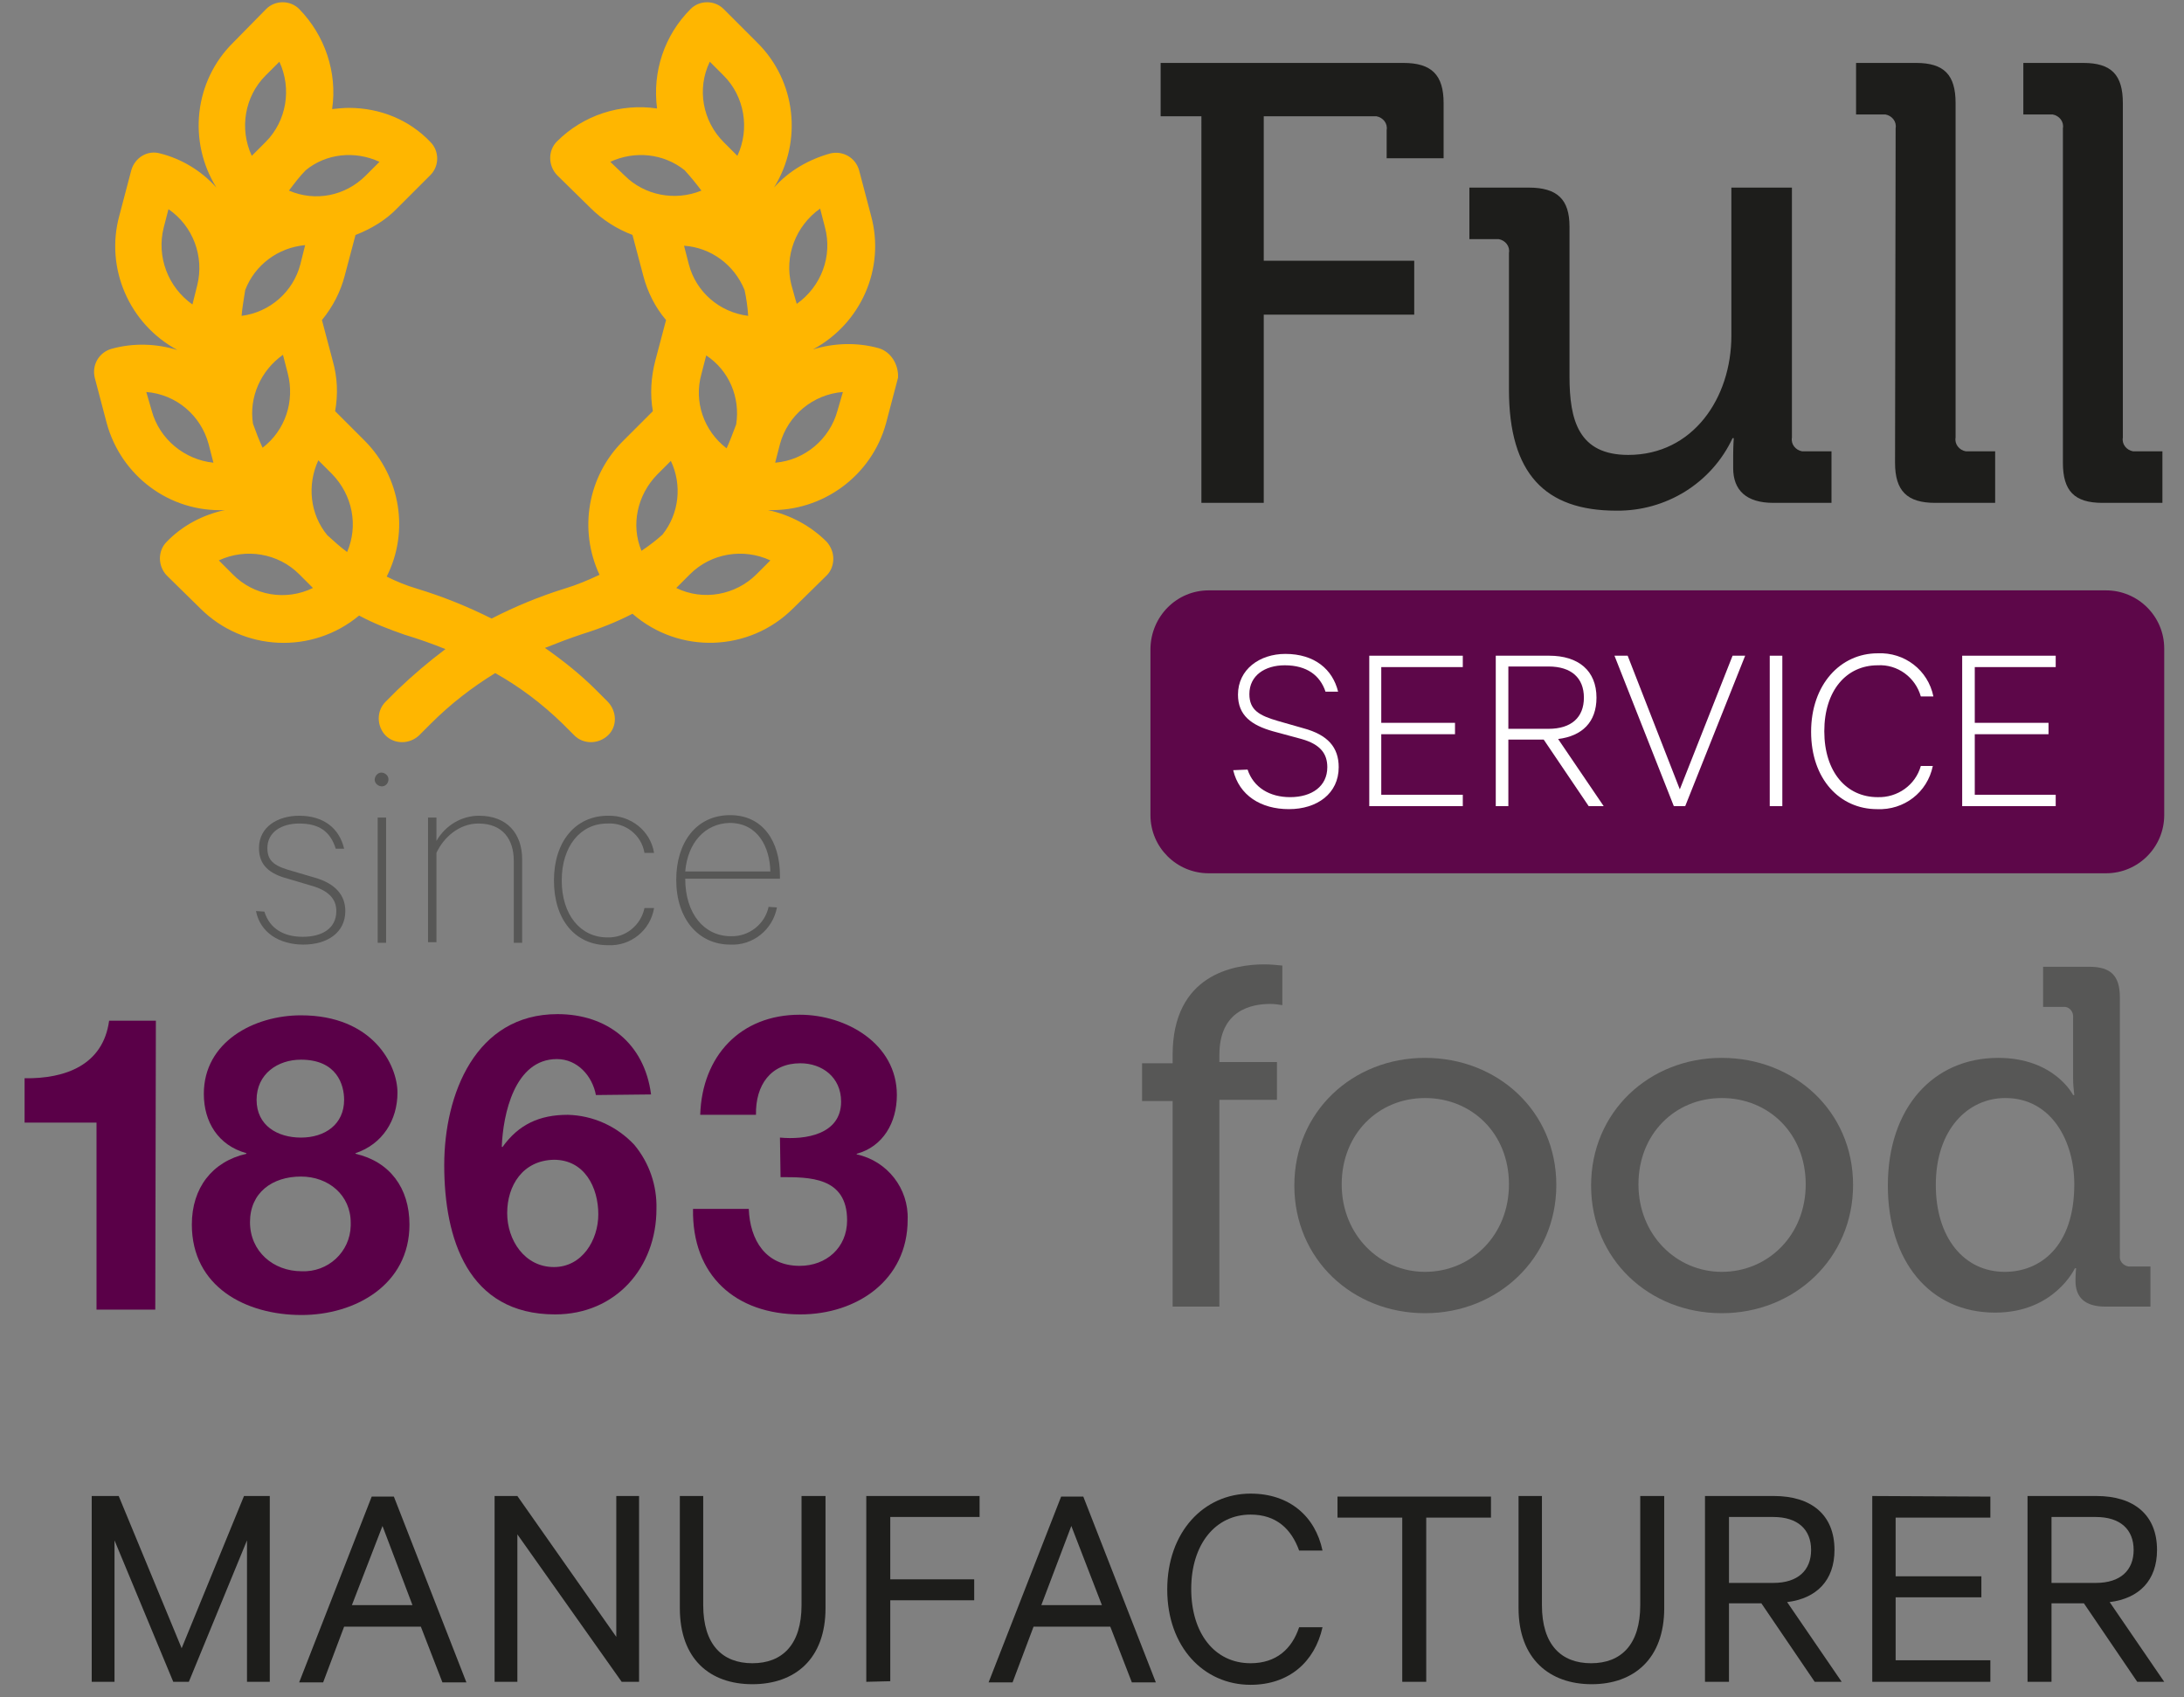 <?xml version="1.0" encoding="utf-8"?>
<!-- Generator: Adobe Illustrator 23.1.1, SVG Export Plug-In . SVG Version: 6.00 Build 0)  -->
<svg version="1.1" id="Laag_1" xmlns="http://www.w3.org/2000/svg" xmlns:xlink="http://www.w3.org/1999/xlink" x="0px" y="0px"
	 viewBox="0 0 364.3 283.2" style="enable-background:new 0 0 364.3 283.2;" xml:space="preserve">
<rect x="0" y="0" width="364.3" height="283.2" fill="#808080" stroke="none"/>
<style type="text/css">
	.st0{fill:#5D0749;}
	.st1{fill:#1D1D1B;}
	.st2{fill:#575756;}
	.st3{fill:#FFFFFF;}
	.st4{fill:#5A0048;}
	.st5{fill:#FFB600;}
</style>
<title>Icons Smilde Company_EN</title>
<g>
	<path class="st0" d="M201.6,98.5h149.7c5.3,0,9.7,4.3,9.7,9.7v27.8c0,5.3-4.3,9.7-9.7,9.7H201.6c-5.3,0-9.7-4.3-9.7-9.7v-27.8
		C192,102.8,196.3,98.5,201.6,98.5z"/>
	<path class="st1" d="M200.4,19.4h-6.8v-8.9h40.5c4.7,0,6.7,2,6.7,6.7v9.2h-9.5v-4.7c0.2-1.1-0.6-2.1-1.7-2.3c-0.2,0-0.4,0-0.6,0
		h-18.2v24.1h25.1v9h-25.1v31.4h-10.4V19.4z"/>
	<path class="st1" d="M251.7,42.2c0.2-1.1-0.6-2.1-1.7-2.3c-0.2,0-0.4,0-0.6,0h-4.3v-8.6h9.9c4.8,0,6.8,2,6.8,6.5v25
		c0,7.3,1.5,13.1,9.8,13.1c10.8,0,17.2-9.5,17.2-19.9V31.3h10.1V73c-0.2,1.1,0.6,2.1,1.7,2.3c0.2,0,0.4,0,0.6,0h4.3v8.6h-9.7
		c-4.5,0-6.7-2.1-6.7-5.8v-2c0-1.7,0.1-3,0.1-3h-0.2c-3.5,7.5-11.1,12.2-19.4,12.1c-11.9,0-17.9-6.2-17.9-20.2L251.7,42.2z"/>
	<path class="st1" d="M316.2,21.4c0.2-1.1-0.6-2.1-1.7-2.3c-0.2,0-0.4,0-0.6,0h-4.3v-8.6h10c4.7,0,6.6,2,6.6,6.7V73
		c-0.2,1.1,0.6,2.1,1.7,2.3c0.2,0,0.4,0,0.6,0h4.3v8.6h-10c-4.7,0-6.7-2-6.7-6.7L316.2,21.4z"/>
	<path class="st1" d="M344.1,21.4c0.2-1.1-0.6-2.1-1.7-2.3c-0.2,0-0.4,0-0.6,0h-4.3v-8.6h10c4.7,0,6.6,2,6.6,6.7V73
		c-0.2,1.1,0.6,2.1,1.7,2.3c0.2,0,0.4,0,0.6,0h4.3v8.6h-10c-4.7,0-6.6-2-6.6-6.7V21.4z"/>
</g>
<path class="st2" d="M195.6,183.7h-5.1v-6.3h5.1v-1.4c0-13.4,10.2-15.1,15.3-15.1c1,0,2,0.1,3,0.2v6.6c-0.7-0.1-1.3-0.2-2-0.2
	c-3.1,0-8.5,1-8.5,8.5v1.2h9.6v6.3h-9.6V218h-7.8L195.6,183.7z"/>
<path class="st2" d="M237.7,176.5c12.1,0,21.9,8.9,21.9,21.2s-9.8,21.4-21.9,21.4s-21.8-9-21.8-21.3S225.6,176.5,237.7,176.5z
	 M237.7,212.2c7.7,0,14-6.1,14-14.6s-6.2-14.4-14-14.4s-13.9,6-13.9,14.4S230.1,212.2,237.7,212.2z"/>
<path class="st2" d="M287.2,176.5c12.1,0,21.9,8.9,21.9,21.2s-9.8,21.4-21.9,21.4s-21.8-9-21.8-21.3S275.1,176.5,287.2,176.5z
	 M287.2,212.2c7.7,0,14-6.1,14-14.6s-6.2-14.4-14-14.4s-13.9,6-13.9,14.4S279.6,212.2,287.2,212.2z"/>
<path class="st2" d="M333.3,176.5c9.4,0,12.5,6.2,12.5,6.2h0.2c-0.1-0.9-0.2-1.8-0.2-2.7v-10.2c0.1-0.9-0.5-1.7-1.3-1.8
	c-0.1,0-0.3,0-0.4,0h-3.3v-6.7h7.7c3.6,0,5.1,1.5,5.1,5.1v43.1c-0.1,0.9,0.5,1.6,1.4,1.8c0.1,0,0.3,0,0.4,0h3.3v6.7h-7.5
	c-3.5,0-5-1.6-5-4.3c0-1.2,0.1-2.1,0.1-2.1h-0.2c0,0-3.4,7.4-13.3,7.4c-11,0-17.9-8.7-17.9-21.2
	C314.9,184.8,322.5,176.5,333.3,176.5z M346,197.6c0-7.2-3.8-14.4-11.5-14.4c-6.3,0-11.6,5.3-11.6,14.5c0,8.8,4.7,14.5,11.5,14.5
	C340.3,212.2,346,208,346,197.6z"/>
<path class="st3" d="M208.1,128.4c1,3,3.7,4.6,7.1,4.6c3.6,0,6.2-1.8,6.2-5c0-2.2-1.1-3.8-4.3-4.7l-4.8-1.3c-3.5-1-5.8-2.6-5.8-6.1
	c0-4.2,3.6-6.8,7.9-6.8c4.9,0,7.9,2.6,8.8,6.3h-2.1c-0.9-2.7-3.1-4.4-6.8-4.4c-3.3,0-5.9,1.7-5.9,4.8c0,2.7,1.7,3.6,4.8,4.5l4.2,1.2
	c4.1,1.1,5.9,3.2,5.9,6.5c0,4.4-3.6,7-8.3,7s-8.3-2.3-9.3-6.5L208.1,128.4z"/>
<path class="st3" d="M244,109.4v1.9h-13.6v9.3h12.3v1.9h-12.3v10.1H244v1.9h-15.6v-25.1H244z"/>
<path class="st3" d="M251.6,123.4v11.1h-2.1v-25.1h8.9c4.9,0,7.9,2.5,7.9,7c0,4.1-2.4,6.4-6.4,6.9l7.6,11.2H265l-7.5-11.1
	L251.6,123.4z M251.6,121.6h6.7c3.8,0,5.9-1.9,5.9-5.2s-2.1-5.2-5.9-5.2h-6.7L251.6,121.6z"/>
<path class="st3" d="M279.2,134.5l-9.9-25.1h2.2l8.7,22.3l8.8-22.3h2.1l-10,25.1H279.2z"/>
<path class="st3" d="M297.3,134.5h-2.1v-25.1h2.1V134.5z"/>
<path class="st3" d="M313.2,109c4.5-0.2,8.4,2.8,9.3,7.2h-2.1c-0.9-3.2-3.9-5.4-7.2-5.2c-5.2,0-8.9,4.2-8.9,11c0,6.8,3.7,11,8.9,11
	c3.3,0.1,6.3-2,7.2-5.2h2c-0.9,4.4-4.8,7.4-9.3,7.2c-6.2,0-11-5-11-12.9S307,109,313.2,109z"/>
<path class="st3" d="M342.9,109.4v1.9h-13.5v9.3h12.3v1.9h-12.3v10.1h13.5v1.9h-15.6v-25.1H342.9z"/>
<path class="st1" d="M28.9,280.6L19.1,257v23.6h-3.8v-31h4.5L30.3,275l10.4-25.4h4.3v31h-3.8V257l-9.7,23.6L28.9,280.6z"/>
<path class="st1" d="M65.7,249.7l12.1,31h-4l-3.6-9.3H57.4l-3.5,9.3h-4l12.1-31L65.7,249.7z M58.7,267.8h10.1l-5-13.2L58.7,267.8z"
	/>
<path class="st1" d="M106.6,280.6h-2.9L86.3,256v24.6h-3.8v-31h3.8l16.5,23.5v-23.5h3.8V280.6z"/>
<path class="st1" d="M113.4,268.3v-18.7h3.9v18.2c0,6.6,3.2,9.7,8.2,9.7s8.2-3.1,8.2-9.7v-18.2h4v18.7c0,8.5-5.1,12.7-12.2,12.7
	S113.4,276.8,113.4,268.3z"/>
<path class="st1" d="M144.5,280.6v-31h18.9v3.5h-14.9v10.4h14v3.5h-14v13.5L144.5,280.6z"/>
<path class="st1" d="M180.7,249.7l12.1,31h-4l-3.6-9.3h-12.8l-3.5,9.3h-4l12.1-31L180.7,249.7z M173.7,267.8h10.1l-5.1-13.2
	L173.7,267.8z"/>
<path class="st1" d="M208.6,249.2c6.5,0,10.8,3.8,12,9.5h-3.9c-1.3-3.6-3.8-6-8.1-6c-5.9,0-9.9,5-9.9,12.4s3.9,12.4,9.9,12.4
	c4.3,0,6.9-2.4,8.1-6h3.9c-1.3,5.8-5.6,9.6-12,9.6c-7.8,0-13.9-6.3-13.9-15.9S200.8,249.2,208.6,249.2z"/>
<path class="st1" d="M223.1,249.7h25.6v3.5h-10.8v27.4h-4v-27.4h-10.8V249.7z"/>
<path class="st1" d="M253.3,268.3v-18.7h3.9v18.2c0,6.6,3.2,9.7,8.2,9.7s8.2-3.1,8.2-9.7v-18.2h4v18.7c0,8.5-5.1,12.7-12.1,12.7
	S253.3,276.8,253.3,268.3z"/>
<path class="st1" d="M288.4,267.5v13.1h-4v-31h11.5c6.2,0,10.1,3.1,10.1,9c0,5.1-3,8.1-7.9,8.7l9.1,13.3h-4.5l-8.9-13.1L288.4,267.5
	z M288.4,264.1h7.4c4.1,0,6.3-2.1,6.3-5.5s-2.2-5.5-6.3-5.5h-7.4V264.1z"/>
<path class="st1" d="M332,249.7v3.5h-15.8v9.8h14.3v3.5h-14.3V277H332v3.6h-19.7v-31L332,249.7z"/>
<path class="st1" d="M342.2,267.5v13.1h-4v-31h11.5c6.2,0,10.1,3.1,10.1,9c0,5.1-3,8.1-7.9,8.7l9.1,13.3h-4.5l-8.9-13.1L342.2,267.5
	z M342.2,264.1h7.4c4.1,0,6.3-2.1,6.3-5.5s-2.2-5.5-6.3-5.5h-7.4V264.1z"/>
<g>
	<path class="st4" d="M25.9,218.5h-9.8v-31.2H4.1v-7.4c6.8,0.1,13.1-2.2,14.1-9.6H26L25.9,218.5z"/>
	<path class="st4" d="M50.2,169.4c12,0,16.1,8.3,16.1,12.9s-2.5,8.6-7,10.1v0.1c5.7,1.3,9,5.7,9,11.8c0,10.1-9.1,15.1-18,15.1
		c-9.3,0-18.3-4.7-18.3-15.1c0-6.1,3.4-10.5,9.1-11.8v-0.1c-4.7-1.3-7.1-5.2-7.1-9.9C34,173.8,42.4,169.4,50.2,169.4 M50.3,212.1
		c4.4,0.2,8.1-3.2,8.2-7.6c0-0.2,0-0.3,0-0.5c0-4.6-3.7-7.7-8.3-7.7c-4.8,0-8.5,2.7-8.5,7.6S45.6,212.1,50.3,212.1 M50.2,189.8
		c4,0,7.2-2.2,7.2-6.3c0-2.5-1.2-6.7-7.2-6.7c-3.9,0-7.4,2.4-7.4,6.7S46.3,189.8,50.2,189.8"/>
	<path class="st4" d="M99.4,182.7c-0.6-3.2-3.1-6-6.5-6c-7.1,0-9,9.3-9.2,14.6l0.1,0.1c2.7-3.8,6.2-5.4,10.9-5.4
		c4.2,0.1,8.2,1.9,11.1,5c2.5,3,3.8,6.8,3.7,10.7c0,9.8-6.8,17.6-16.9,17.6c-14.6,0-18.5-12.7-18.5-24.9c0-11.8,5.2-25.2,18.9-25.2
		c8.3,0,14.5,4.9,15.6,13.4L99.4,182.7z M84.6,202.4c0,4.5,2.9,9,7.8,9c4.7,0,7.4-4.5,7.4-8.8c0-4.5-2.3-9.1-7.4-9.1
		C87.2,193.6,84.6,197.8,84.6,202.4"/>
	<path class="st4" d="M130.1,189.8c4.2,0.4,10.2-0.5,10.2-6c0-4.1-3.2-6.4-6.8-6.4c-4.9,0-7.5,3.6-7.4,8.6h-9.3
		c0.3-9.8,6.7-16.7,16.6-16.7c7.7,0,16.2,4.8,16.2,13.4c0,4.6-2.3,8.6-6.7,9.8v0.1c5.1,1.1,8.7,5.7,8.5,10.9
		c0,10.1-8.5,15.8-17.9,15.8c-10.8,0-18.1-6.5-17.9-17.6h9.3c0.2,5.2,2.8,9.5,8.5,9.5c4.4,0,7.9-3,7.9-7.6c0-7.3-6.4-7.2-11.1-7.2
		L130.1,189.8z"/>
</g>
<g>
	<path class="st5" d="M146.6,58.1c-3.6-1-7.4-0.9-11,0.2c8-4.3,12.1-13.5,9.7-22.3l-2-7.6c-0.6-2.1-2.7-3.3-4.8-2.8
		c-3.6,1-6.9,2.9-9.4,5.7c4.8-7.7,3.7-17.8-2.8-24.2l-5.6-5.6c-1.5-1.5-4-1.5-5.5,0c0,0,0,0,0,0c-4.4,4.4-6.4,10.5-5.6,16.6
		c-6.1-0.9-12.3,1.1-16.7,5.5c-1.5,1.5-1.5,4,0,5.6l5.6,5.5c2,2,4.4,3.5,7,4.5l1.8,6.8c0.7,2.7,2,5.3,3.8,7.4l-1.8,6.8
		c-0.7,2.7-0.9,5.6-0.4,8.4l-5,5c-5.9,5.9-7.4,14.8-3.9,22.3c-1.9,0.9-3.8,1.7-5.8,2.3c-4.2,1.3-8.3,3-12.2,5c-4-2-8.2-3.7-12.5-5
		c-1.7-0.5-3.4-1.2-5-2c3.8-7.5,2.3-16.6-3.6-22.6l-5-5c0.5-2.8,0.4-5.6-0.4-8.4l-1.8-6.8c1.8-2.2,3.1-4.7,3.8-7.4l1.8-6.8
		c2.6-1,5.1-2.5,7-4.5l5.5-5.5c1.5-1.5,1.5-4,0-5.5c0,0,0,0,0,0C68.3,20,63.4,18,58.2,18c-0.9,0-1.9,0.1-2.8,0.2
		c0.9-6.1-1.2-12.3-5.5-16.7c-1.5-1.5-4-1.5-5.5,0l-5.5,5.6c-6.5,6.4-7.6,16.5-2.8,24.2c-2.5-2.8-5.8-4.8-9.4-5.7
		c-2.1-0.6-4.2,0.7-4.8,2.8l-2,7.6c-2.4,8.8,1.7,18.1,9.7,22.4c-3.6-1.1-7.4-1.2-11-0.2c-2.1,0.6-3.3,2.7-2.8,4.8l2,7.6
		c2.4,8.8,10.5,14.9,19.7,14.5c-3.7,0.8-7.1,2.6-9.7,5.3c-1.5,1.5-1.5,4,0,5.6l5.6,5.5c7.2,7.2,18.7,7.7,26.5,1.2
		c2.4,1.3,5,2.3,7.6,3.2c2.3,0.7,4.6,1.5,6.8,2.4c-2.8,2.1-5.5,4.4-8,6.8l-2,2c-1.5,1.5-1.5,4,0,5.6c1.5,1.5,4,1.5,5.6,0l0,0l2-2
		c3.2-3.2,6.8-6,10.7-8.4c4.1,2.3,7.8,5.1,11.2,8.4l2,2c1.5,1.5,4,1.5,5.6,0s1.5-4,0-5.6l0,0l-2-2c-2.6-2.6-5.5-4.9-8.5-7
		c2-0.8,4.1-1.6,6.2-2.3c2.9-0.9,5.7-2,8.4-3.4c7.8,6.8,19.5,6.4,26.8-0.9l5.6-5.5c0.7-0.7,1.1-1.7,1.1-2.8c0-1-0.4-2-1.1-2.8
		c-2.7-2.7-6.1-4.5-9.8-5.3c9.1,0.3,17.3-5.7,19.7-14.5l2-7.6C149.9,60.8,148.6,58.7,146.6,58.1 M47.2,59.2l0.8,3.1
		c1.2,4.6-0.4,9.5-4.2,12.4c-0.6-1.3-1.1-2.6-1.6-4C41.5,66.3,43.5,61.8,47.2,59.2 M50.1,44.1c-1.2,4.6-5.1,8-9.8,8.6
		c0.1-1.4,0.4-2.9,0.6-4.3c1.6-4.2,5.5-7.1,10-7.5L50.1,44.1z M57.9,92.1c-1.1-0.8-2.2-1.8-3.3-2.8c-2.9-3.5-3.4-8.4-1.5-12.5
		l2.3,2.3C58.8,82.6,59.8,87.7,57.9,92.1 M63.3,27l-2.3,2.3c-3.4,3.4-8.4,4.4-12.8,2.5c0.9-1.2,1.8-2.4,2.8-3.4
		C54.4,25.6,59.2,25.1,63.3,27 M44.3,12.6l2.3-2.3c2.1,4.5,1.2,9.9-2.3,13.4L42,26C39.9,21.5,40.8,16.1,44.3,12.6 M27.3,38l0.8-3.1
		c4.1,2.8,6,7.9,4.8,12.7l-0.8,3.2C28,47.9,26.1,42.8,27.3,38 M25.3,68.5l-0.9-3.1c5,0.4,9.1,3.9,10.4,8.7l0.8,3.1
		C30.8,76.7,26.6,73.3,25.3,68.5 M38.8,95.8l-2.3-2.3c4.5-2.1,9.9-1.2,13.4,2.3l2.3,2.3C47.7,100.3,42.3,99.4,38.8,95.8 M122.8,70.8
		c-0.5,1.3-1,2.7-1.6,4c-3.8-2.9-5.5-7.8-4.2-12.4l0.8-3.1C121.6,61.8,123.5,66.3,122.8,70.8 M124.2,48.4c0.3,1.4,0.5,2.8,0.6,4.3
		c-4.8-0.6-8.7-4-9.9-8.6l-0.8-3.1C118.6,41.3,122.5,44.2,124.2,48.4 M136.8,34.8l0.8,3.1c1.3,4.8-0.6,9.9-4.7,12.8
		c-0.3-1.1-0.2-0.6-0.9-3.2C130.8,42.8,132.7,37.7,136.8,34.8 M118.4,10.3l2.3,2.3c3.5,3.5,4.4,8.9,2.3,13.4l-2.3-2.3
		C117.2,20.2,116.2,14.8,118.4,10.3 M101.8,27c4.1-1.9,8.9-1.4,12.4,1.4c1,1.1,1.9,2.2,2.8,3.4c-4.4,1.8-9.5,0.8-12.8-2.5L101.8,27z
		 M109.6,79.2l2.3-2.3c1.9,4,1.4,8.8-1.4,12.3c-1.1,1-2.3,1.9-3.5,2.7C105.2,87.6,106.3,82.6,109.6,79.2 M126.2,95.8
		c-3.5,3.5-8.9,4.5-13.4,2.3l2.3-2.3c3.5-3.5,8.9-4.4,13.4-2.3L126.2,95.8z M139.7,68.5c-1.3,4.8-5.5,8.3-10.4,8.7l0.8-3.1
		c1.3-4.8,5.5-8.3,10.5-8.7L139.7,68.5z"/>
</g>
<path class="st2" d="M44.1,152.1c0.9,2.9,3.3,4.2,6.4,4.2s5.6-1.3,5.6-4.3c0-2.1-1.4-3.5-4.4-4.3l-3.7-1.1c-3-0.8-4.8-2.2-4.8-5.1
	c0-3.6,3.2-5.4,6.7-5.4c4.1,0,6.7,2.1,7.5,5.5H56c-0.9-2.9-2.8-4.2-6.1-4.2c-2.9,0-5.3,1.4-5.3,4.1c0,2.4,1.5,3.1,4.4,3.9l3.4,1
	c3.6,1,5.2,3,5.2,5.6c0,3.6-3,5.6-7,5.6s-7.2-2-7.9-5.6L44.1,152.1z"/>
<path class="st2" d="M63.7,131.2c-0.6,0-1.2-0.5-1.2-1.1s0.5-1.2,1.1-1.2c0.6,0,1.2,0.5,1.2,1.1c0,0,0,0,0,0
	C64.8,130.7,64.3,131.2,63.7,131.2C63.7,131.2,63.7,131.2,63.7,131.2z M64.4,157.3H63v-20.9h1.4V157.3z"/>
<path class="st2" d="M71.4,136.4h1.4v3.9c1.5-2.6,4.2-4.2,7.1-4.2c4.7,0,7.2,3,7.2,7.3v13.9h-1.4v-13.7c0-3.5-1.8-6.2-5.9-6.2
	c-3.2,0-5.8,2.3-7,4.9v14.9h-1.4V136.4z"/>
<path class="st2" d="M101.4,136.1c3.8-0.1,7.1,2.5,7.7,6.2h-1.6c-0.5-3-3.2-5.1-6.2-4.9c-4.5,0-7.6,3.8-7.6,9.5s3.1,9.5,7.6,9.5
	c3,0.1,5.6-2,6.2-4.9h1.6c-0.6,3.7-3.9,6.4-7.7,6.2c-5.5,0-9-4.3-9-10.8S96,136.1,101.4,136.1z"/>
<path class="st2" d="M129.6,151.4c-0.7,3.7-4,6.4-7.8,6.2c-5.3,0-9-4.3-9-10.8c0-6.2,3.3-10.8,9-10.8c5.4,0,8.3,4.3,8.3,10.1v0.5
	h-15.8c0,5.9,3.2,9.6,7.6,9.6c3,0.1,5.7-2,6.3-4.9L129.6,151.4z M114.3,145.4h14.2c-0.1-4.1-2.1-8.1-6.8-8.1
	C117.6,137.4,114.7,140.6,114.3,145.4L114.3,145.4z"/>
</svg>

